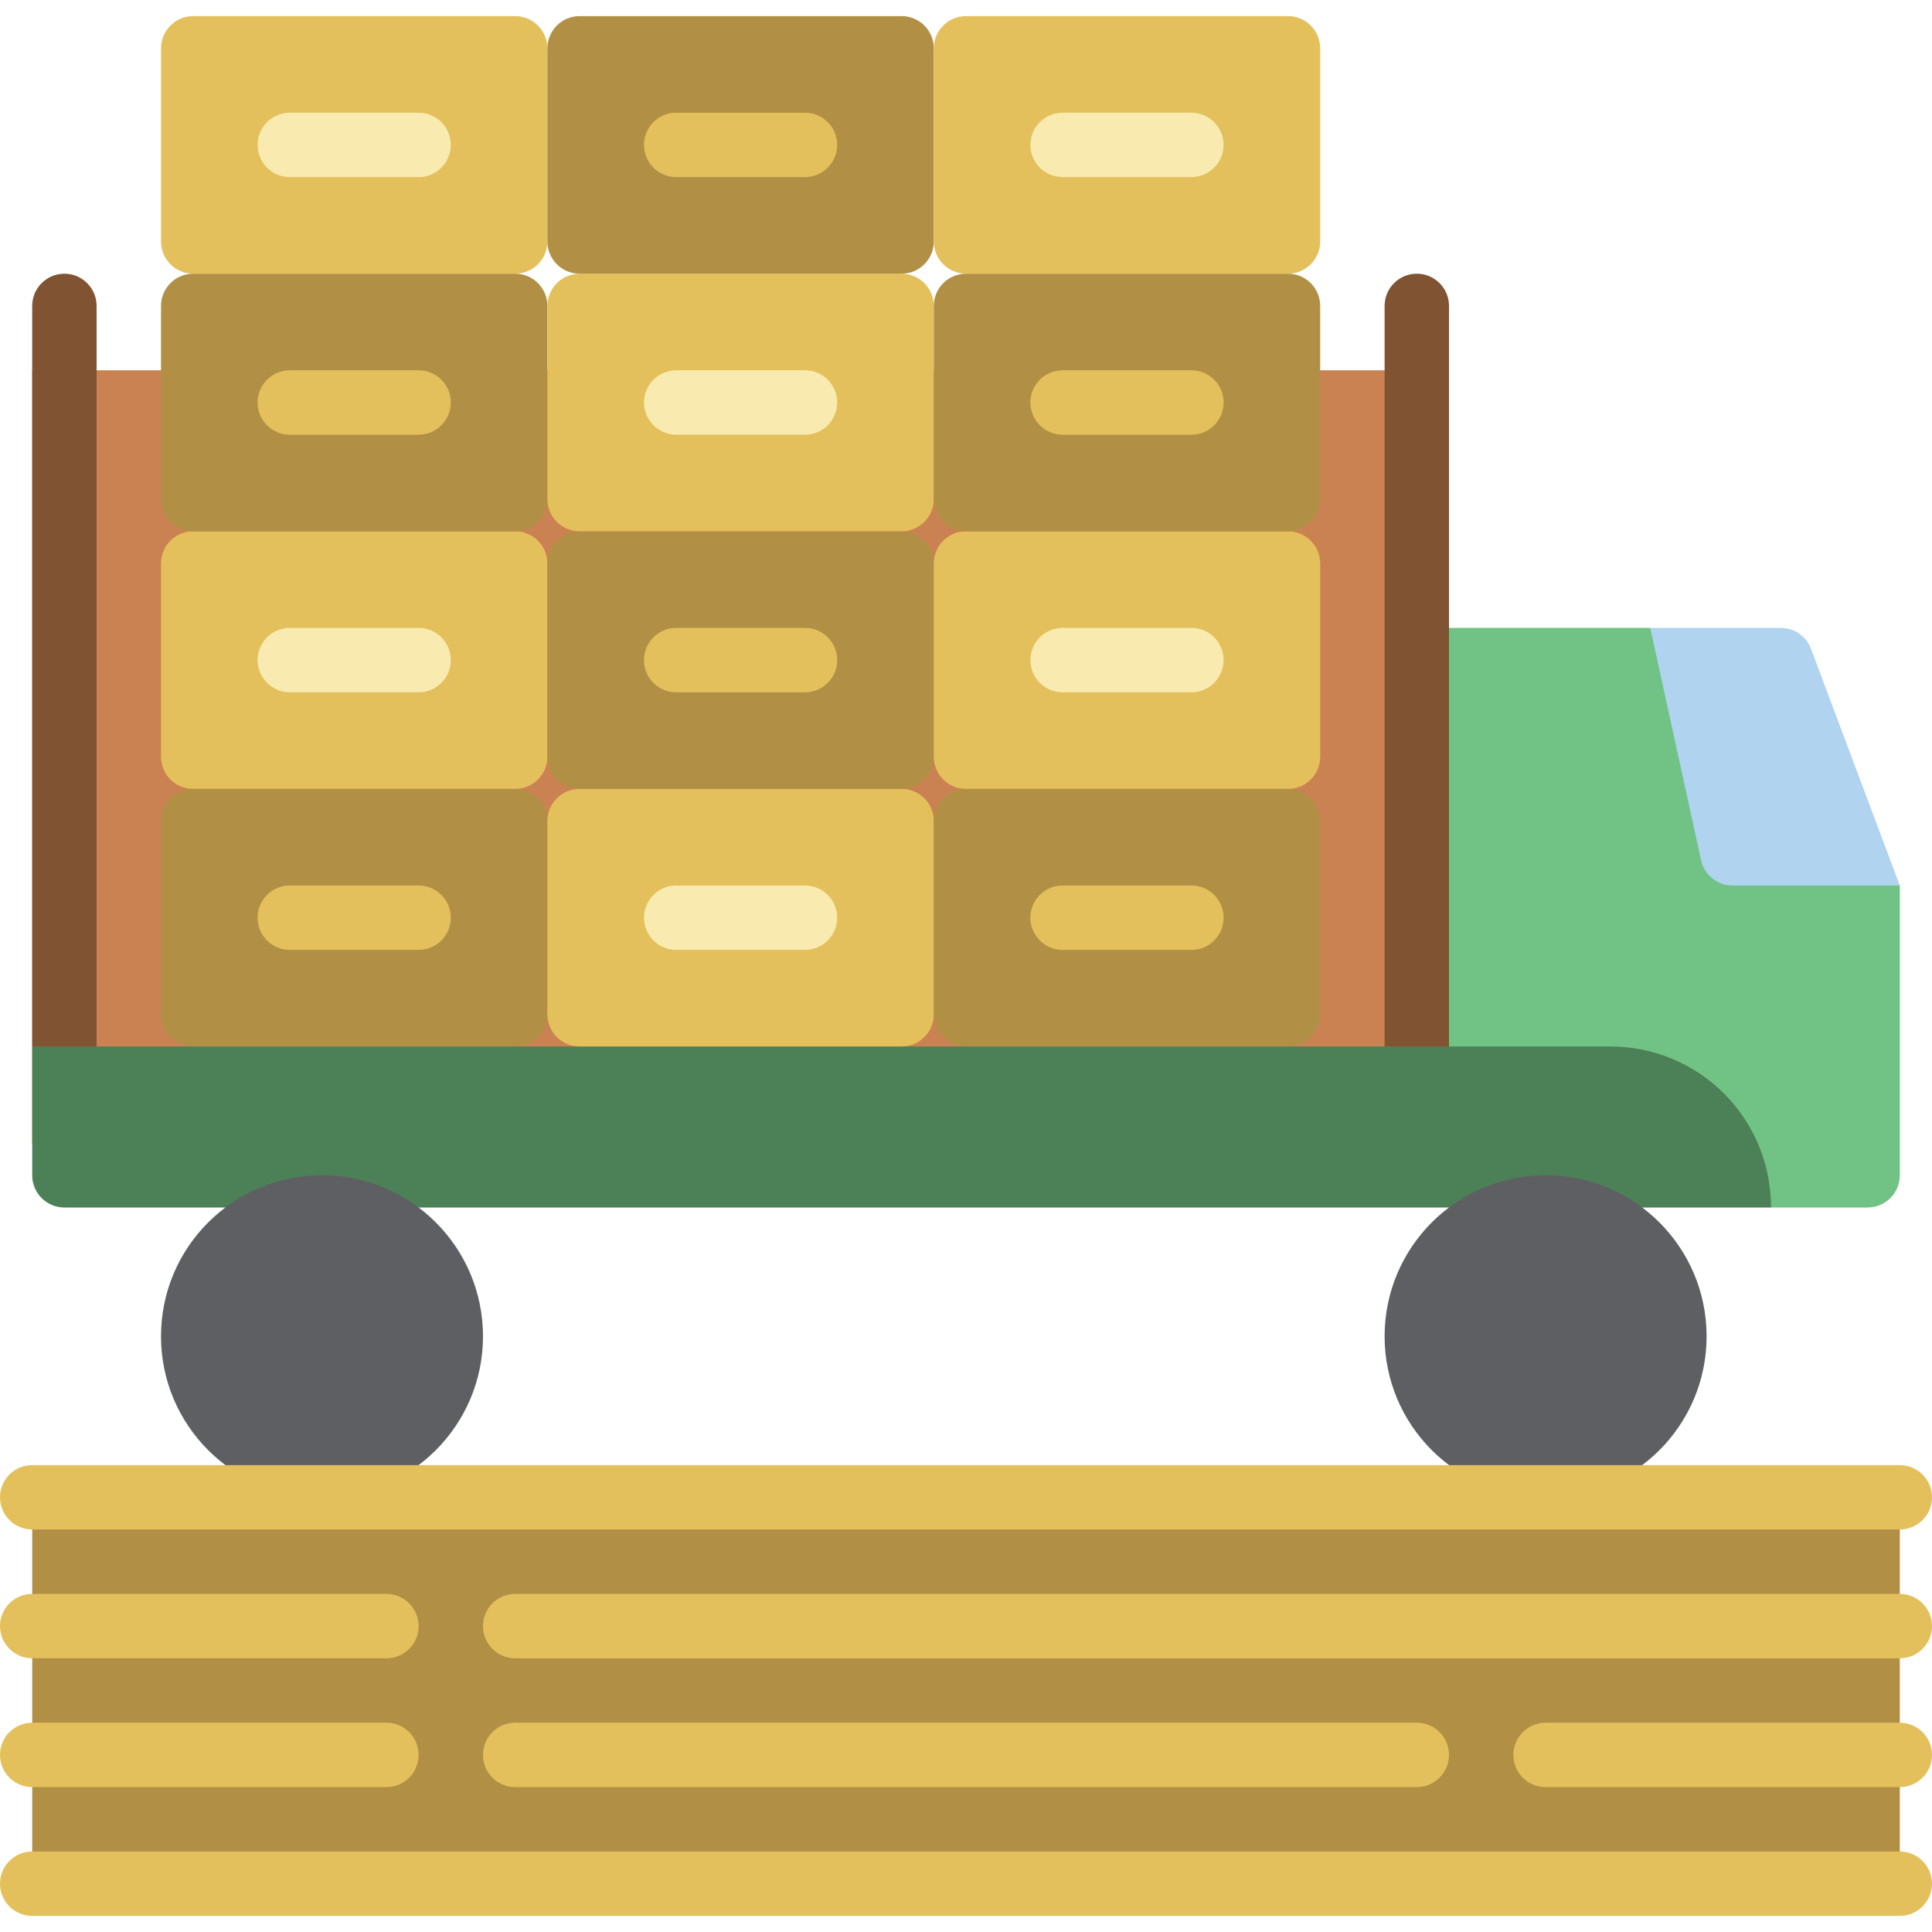 <?xml version="1.0" encoding="UTF-8"?> <!-- Generator: Adobe Illustrator 19.0.0, SVG Export Plug-In . SVG Version: 6.00 Build 0) --> <svg xmlns="http://www.w3.org/2000/svg" xmlns:xlink="http://www.w3.org/1999/xlink" id="Capa_1" x="0px" y="0px" viewBox="0 0 512 512" style="enable-background:new 0 0 512 512;" xml:space="preserve"> <g> <path style="fill:#71C285;" d="M375.467,277.333V166.4h61.867l66.133,68.267v76.8c0,4.713-3.821,8.533-8.533,8.533h-25.6 L375.467,277.333z"></path> <path style="fill:#B0D3F0;" d="M503.467,234.667h-44.331c-4.01,0.001-7.479-2.79-8.337-6.707L437.333,166.4h34.62 c3.556,0.001,6.739,2.208,7.987,5.538L503.467,234.667z"></path> <rect x="8.533" y="98.133" style="fill:#CB8252;" width="375.467" height="204.8"></rect> <path style="fill:#4C8056;" d="M469.334,320H17.067c-4.713,0-8.533-3.821-8.533-8.533v-34.134l418.133,0 c11.326-0.034,22.199,4.45,30.208,12.459C464.883,297.801,469.367,308.674,469.334,320z"></path> <path style="fill:#B19046;" d="M51.2,209.067h85.333c4.713,0,8.533,3.821,8.533,8.533v51.2c0,4.713-3.821,8.533-8.533,8.533H51.2 c-4.713,0-8.533-3.82-8.533-8.533v-51.2C42.667,212.887,46.487,209.067,51.2,209.067z"></path> <path style="fill:#E4C05C;" d="M153.6,209.067h85.333c4.713,0,8.533,3.821,8.533,8.533v51.2c0,4.713-3.821,8.533-8.533,8.533H153.6 c-4.713,0-8.533-3.82-8.533-8.533v-51.2C145.067,212.887,148.887,209.067,153.6,209.067z"></path> <path style="fill:#B19046;" d="M256,209.067h85.333c4.713,0,8.533,3.821,8.533,8.533v51.2c0,4.713-3.821,8.533-8.533,8.533H256 c-4.713,0-8.533-3.82-8.533-8.533v-51.2C247.467,212.887,251.287,209.067,256,209.067z"></path> <path style="fill:#E4C05C;" d="M51.2,140.8h85.333c4.713,0,8.533,3.821,8.533,8.533v51.2c0,4.713-3.821,8.533-8.533,8.533H51.2 c-4.713,0-8.533-3.821-8.533-8.533v-51.2C42.667,144.621,46.487,140.8,51.2,140.8z"></path> <path style="fill:#B19046;" d="M153.6,140.8h85.333c4.713,0,8.533,3.821,8.533,8.533v51.2c0,4.713-3.821,8.533-8.533,8.533H153.6 c-4.713,0-8.533-3.821-8.533-8.533v-51.2C145.067,144.621,148.887,140.8,153.6,140.8z"></path> <path style="fill:#E4C05C;" d="M256,140.8h85.333c4.713,0,8.533,3.821,8.533,8.533v51.2c0,4.713-3.821,8.533-8.533,8.533H256 c-4.713,0-8.533-3.821-8.533-8.533v-51.2C247.467,144.621,251.287,140.8,256,140.8z"></path> <path style="fill:#B19046;" d="M51.2,72.533h85.333c4.713,0,8.533,3.82,8.533,8.533v51.2c0,4.713-3.821,8.533-8.533,8.533H51.2 c-4.713,0-8.533-3.82-8.533-8.533v-51.2C42.667,76.354,46.487,72.533,51.2,72.533z"></path> <path style="fill:#E4C05C;" d="M153.6,72.533h85.333c4.713,0,8.533,3.82,8.533,8.533v51.2c0,4.713-3.821,8.533-8.533,8.533H153.6 c-4.713,0-8.533-3.82-8.533-8.533v-51.2C145.067,76.354,148.887,72.533,153.6,72.533z"></path> <path style="fill:#B19046;" d="M256,72.533h85.333c4.713,0,8.533,3.82,8.533,8.533v51.2c0,4.713-3.821,8.533-8.533,8.533H256 c-4.713,0-8.533-3.82-8.533-8.533v-51.2C247.467,76.354,251.287,72.533,256,72.533z"></path> <path style="fill:#E4C05C;" d="M51.2,4.267h85.333c4.713,0,8.533,3.821,8.533,8.533V64c0,4.713-3.821,8.533-8.533,8.533H51.2 c-4.713,0-8.533-3.821-8.533-8.533V12.8C42.667,8.087,46.487,4.267,51.2,4.267z"></path> <path style="fill:#B19046;" d="M153.6,4.267h85.333c4.713,0,8.533,3.821,8.533,8.533V64c0,4.713-3.821,8.533-8.533,8.533H153.6 c-4.713,0-8.533-3.821-8.533-8.533V12.8C145.067,8.087,148.887,4.267,153.6,4.267z"></path> <g> <path style="fill:#E4C05C;" d="M256,4.267h85.333c4.713,0,8.533,3.821,8.533,8.533V64c0,4.713-3.821,8.533-8.533,8.533H256 c-4.713,0-8.533-3.821-8.533-8.533V12.8C247.467,8.087,251.287,4.267,256,4.267z"></path> <path style="fill:#E4C05C;" d="M110.933,98.133H76.8c-4.713,0-8.533,3.821-8.533,8.533c0,4.713,3.821,8.533,8.533,8.533h34.133 c4.713,0,8.533-3.821,8.533-8.533C119.467,101.954,115.646,98.133,110.933,98.133z"></path> </g> <path style="fill:#F9EAB0;" d="M110.933,166.4H76.8c-4.713,0-8.533,3.821-8.533,8.533c0,4.713,3.821,8.533,8.533,8.533h34.133 c4.713,0,8.533-3.821,8.533-8.533C119.467,170.221,115.646,166.4,110.933,166.4z"></path> <path style="fill:#E4C05C;" d="M110.933,234.667H76.8c-4.713,0-8.533,3.821-8.533,8.533s3.821,8.533,8.533,8.533h34.133 c4.713,0,8.533-3.821,8.533-8.533S115.646,234.667,110.933,234.667z"></path> <path style="fill:#F9EAB0;" d="M213.333,98.133H179.2c-4.713,0-8.533,3.821-8.533,8.533c0,4.713,3.821,8.533,8.533,8.533h34.133 c4.713,0,8.533-3.821,8.533-8.533C221.867,101.954,218.046,98.133,213.333,98.133z"></path> <path style="fill:#E4C05C;" d="M213.333,166.4H179.2c-4.713,0-8.533,3.821-8.533,8.533c0,4.713,3.821,8.533,8.533,8.533h34.133 c4.713,0,8.533-3.821,8.533-8.533C221.867,170.221,218.046,166.4,213.333,166.4z"></path> <path style="fill:#F9EAB0;" d="M213.333,234.667H179.2c-4.713,0-8.533,3.821-8.533,8.533s3.821,8.533,8.533,8.533h34.133 c4.713,0,8.533-3.821,8.533-8.533S218.046,234.667,213.333,234.667z"></path> <path style="fill:#E4C05C;" d="M315.733,98.133H281.6c-4.713,0-8.533,3.821-8.533,8.533c0,4.713,3.82,8.533,8.533,8.533h34.133 c4.713,0,8.533-3.821,8.533-8.533C324.267,101.954,320.446,98.133,315.733,98.133z"></path> <path style="fill:#F9EAB0;" d="M110.933,29.867H76.8c-4.713,0-8.533,3.821-8.533,8.533s3.821,8.533,8.533,8.533h34.133 c4.713,0,8.533-3.821,8.533-8.533S115.646,29.867,110.933,29.867z"></path> <path style="fill:#E4C05C;" d="M213.333,29.867H179.2c-4.713,0-8.533,3.821-8.533,8.533s3.821,8.533,8.533,8.533h34.133 c4.713,0,8.533-3.821,8.533-8.533S218.046,29.867,213.333,29.867z"></path> <g> <path style="fill:#F9EAB0;" d="M281.6,46.933h34.133c4.713,0,8.533-3.821,8.533-8.533s-3.821-8.533-8.533-8.533H281.6 c-4.713,0-8.533,3.821-8.533,8.533S276.887,46.933,281.6,46.933z"></path> <path style="fill:#F9EAB0;" d="M315.733,166.4H281.6c-4.713,0-8.533,3.821-8.533,8.533c0,4.713,3.82,8.533,8.533,8.533h34.133 c4.713,0,8.533-3.821,8.533-8.533C324.267,170.221,320.446,166.4,315.733,166.4z"></path> </g> <path style="fill:#E4C05C;" d="M315.733,234.667H281.6c-4.713,0-8.533,3.821-8.533,8.533s3.82,8.533,8.533,8.533h34.133 c4.713,0,8.533-3.821,8.533-8.533S320.446,234.667,315.733,234.667z"></path> <g> <circle style="fill:#5E5F62;" cx="85.333" cy="354.133" r="42.667"></circle> <circle style="fill:#5E5F62;" cx="409.6" cy="354.133" r="42.667"></circle> </g> <rect x="8.533" y="396.8" style="fill:#B19046;" width="494.933" height="102.4"></rect> <g> <path style="fill:#E4C05C;" d="M503.467,405.333H8.533c-4.713,0-8.533-3.82-8.533-8.533s3.821-8.533,8.533-8.533h494.933 c4.713,0,8.533,3.82,8.533,8.533S508.18,405.333,503.467,405.333z"></path> <path style="fill:#E4C05C;" d="M8.533,490.667h494.933c4.713,0,8.533,3.821,8.533,8.533c0,4.713-3.82,8.533-8.533,8.533H8.533 C3.821,507.733,0,503.913,0,499.2C0,494.487,3.821,490.667,8.533,490.667z"></path> <path style="fill:#E4C05C;" d="M8.533,422.4H102.4c4.713,0,8.533,3.82,8.533,8.533s-3.821,8.533-8.533,8.533H8.533 c-4.713,0-8.533-3.82-8.533-8.533S3.821,422.4,8.533,422.4z"></path> <path style="fill:#E4C05C;" d="M8.533,456.533H102.4c4.713,0,8.533,3.82,8.533,8.533s-3.821,8.533-8.533,8.533H8.533 C3.821,473.6,0,469.78,0,465.067S3.821,456.533,8.533,456.533z"></path> <path style="fill:#E4C05C;" d="M503.467,439.467H136.533c-4.713,0-8.533-3.82-8.533-8.533s3.821-8.533,8.533-8.533h366.933 c4.713,0,8.533,3.82,8.533,8.533S508.18,439.467,503.467,439.467z"></path> <path style="fill:#E4C05C;" d="M503.467,473.6H409.6c-4.713,0-8.533-3.821-8.533-8.533s3.821-8.533,8.533-8.533h93.867 c4.713,0,8.533,3.82,8.533,8.533S508.18,473.6,503.467,473.6z"></path> <path style="fill:#E4C05C;" d="M136.533,456.533h238.933c4.713,0,8.533,3.82,8.533,8.533s-3.821,8.533-8.533,8.533H136.533 c-4.713,0-8.533-3.821-8.533-8.533S131.821,456.533,136.533,456.533z"></path> </g> <g> <path style="fill:#805333;" d="M25.6,81.067v196.267H8.533V81.067c0-4.713,3.821-8.533,8.533-8.533S25.6,76.354,25.6,81.067z"></path> <path style="fill:#805333;" d="M384,81.067v196.267h-17.067V81.067c0-4.713,3.821-8.533,8.533-8.533 C380.18,72.533,384,76.354,384,81.067z"></path> </g> </g> <g> </g> <g> </g> <g> </g> <g> </g> <g> </g> <g> </g> <g> </g> <g> </g> <g> </g> <g> </g> <g> </g> <g> </g> <g> </g> <g> </g> <g> </g> </svg> 